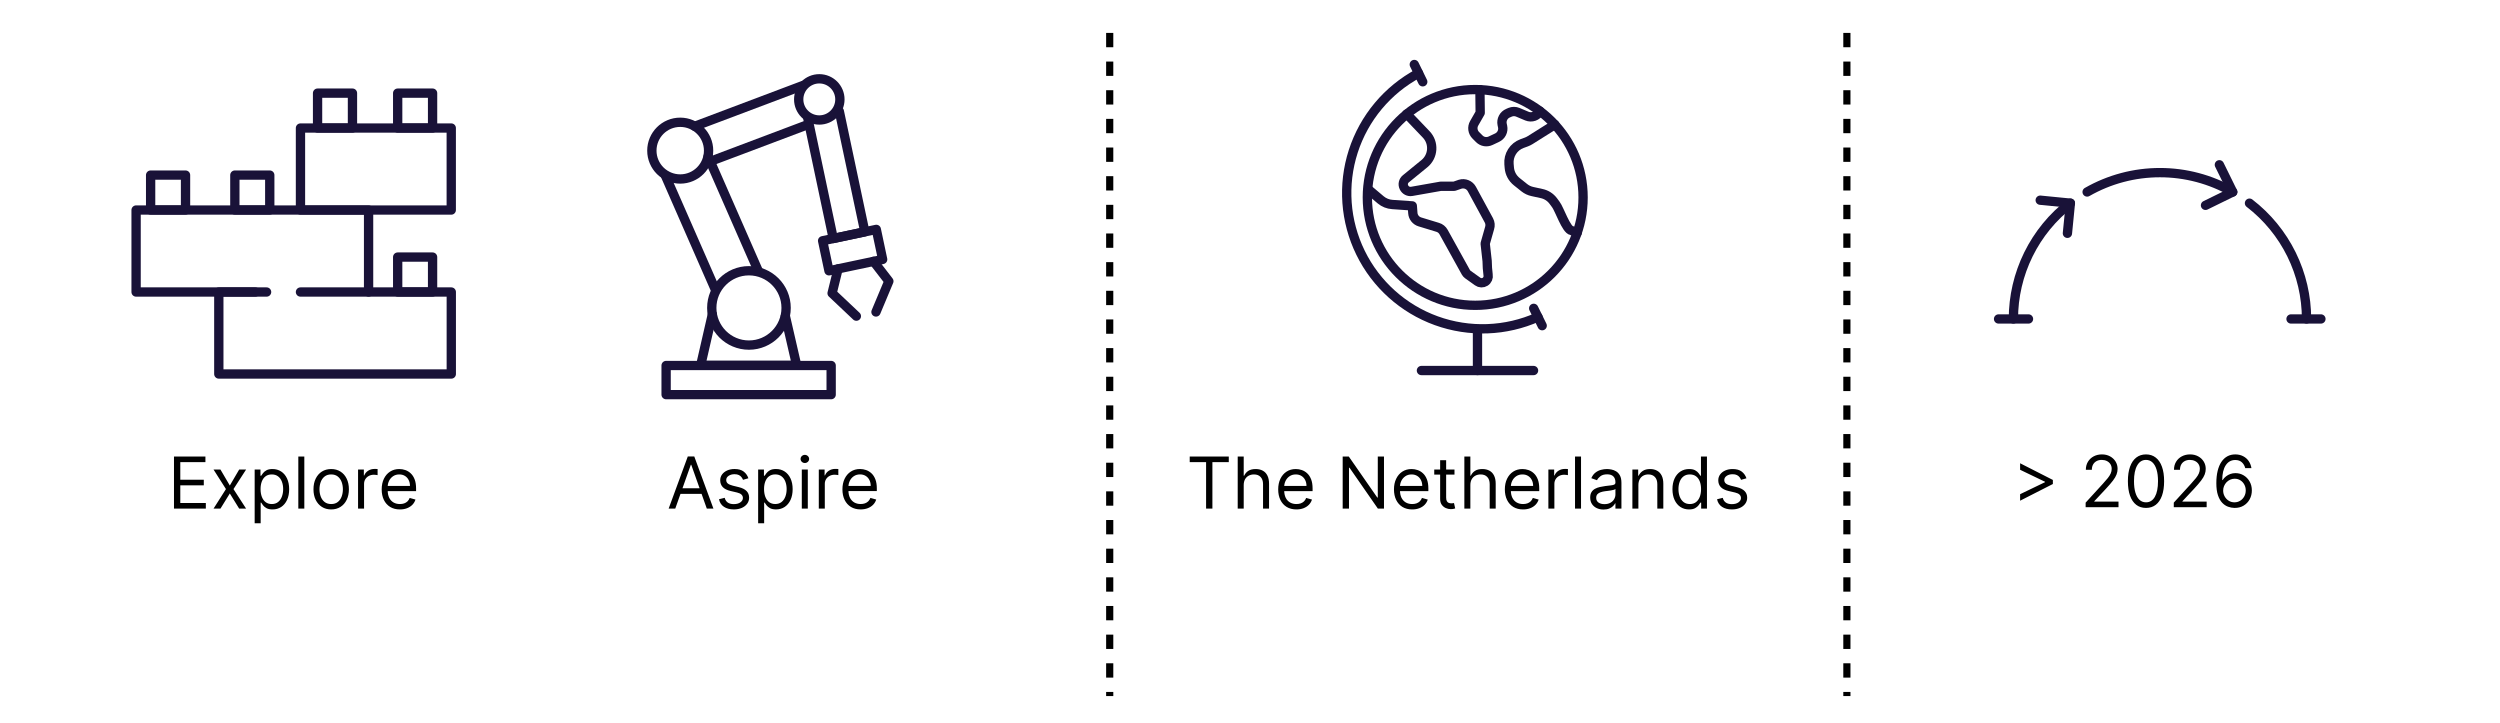 <svg width="349" height="101" viewBox="0 0 349 101" fill="none" xmlns="http://www.w3.org/2000/svg">
<path d="M94.267 71H93.344L96.014 63.727H96.923L99.594 71H98.67L96.497 64.878H96.44L94.267 71ZM94.608 68.159H98.329V68.94H94.608V68.159ZM104.476 66.767L103.724 66.98C103.676 66.855 103.606 66.733 103.514 66.614C103.424 66.494 103.301 66.394 103.145 66.316C102.988 66.238 102.788 66.199 102.545 66.199C102.211 66.199 101.933 66.276 101.71 66.43C101.49 66.581 101.38 66.774 101.38 67.008C101.38 67.217 101.456 67.381 101.607 67.502C101.759 67.623 101.995 67.724 102.317 67.804L103.127 68.003C103.615 68.121 103.978 68.302 104.217 68.546C104.456 68.788 104.576 69.099 104.576 69.48C104.576 69.793 104.486 70.072 104.306 70.318C104.128 70.564 103.88 70.758 103.56 70.901C103.241 71.043 102.869 71.114 102.445 71.114C101.889 71.114 101.428 70.993 101.064 70.751C100.699 70.51 100.468 70.157 100.371 69.693L101.167 69.494C101.242 69.788 101.386 70.008 101.596 70.155C101.809 70.302 102.088 70.375 102.431 70.375C102.822 70.375 103.132 70.292 103.361 70.126C103.593 69.958 103.709 69.757 103.709 69.523C103.709 69.333 103.643 69.175 103.51 69.047C103.378 68.917 103.174 68.82 102.9 68.756L101.991 68.543C101.491 68.424 101.124 68.241 100.89 67.992C100.658 67.741 100.542 67.428 100.542 67.051C100.542 66.743 100.628 66.471 100.801 66.234C100.976 65.998 101.214 65.812 101.515 65.677C101.818 65.542 102.161 65.474 102.545 65.474C103.084 65.474 103.508 65.593 103.816 65.829C104.126 66.066 104.346 66.379 104.476 66.767ZM105.837 73.046V65.546H106.647V66.412H106.746C106.808 66.317 106.893 66.197 107.002 66.05C107.113 65.901 107.272 65.768 107.478 65.652C107.686 65.534 107.968 65.474 108.323 65.474C108.782 65.474 109.187 65.589 109.538 65.819C109.888 66.049 110.161 66.374 110.358 66.796C110.554 67.217 110.653 67.714 110.653 68.287C110.653 68.865 110.554 69.365 110.358 69.789C110.161 70.21 109.889 70.537 109.541 70.769C109.193 70.999 108.792 71.114 108.337 71.114C107.987 71.114 107.706 71.056 107.496 70.94C107.285 70.821 107.123 70.688 107.009 70.538C106.896 70.387 106.808 70.261 106.746 70.162H106.675V73.046H105.837ZM106.661 68.273C106.661 68.685 106.722 69.048 106.842 69.363C106.963 69.675 107.139 69.921 107.371 70.098C107.603 70.273 107.888 70.361 108.224 70.361C108.574 70.361 108.866 70.269 109.101 70.084C109.338 69.897 109.515 69.646 109.634 69.331C109.754 69.014 109.815 68.661 109.815 68.273C109.815 67.889 109.755 67.544 109.637 67.236C109.521 66.926 109.345 66.681 109.108 66.501C108.874 66.318 108.579 66.227 108.224 66.227C107.883 66.227 107.596 66.314 107.364 66.487C107.132 66.657 106.957 66.896 106.839 67.204C106.72 67.509 106.661 67.865 106.661 68.273ZM111.931 71V65.546H112.769V71H111.931ZM112.357 64.636C112.194 64.636 112.053 64.581 111.935 64.469C111.819 64.358 111.761 64.224 111.761 64.068C111.761 63.912 111.819 63.778 111.935 63.667C112.053 63.556 112.194 63.5 112.357 63.5C112.521 63.5 112.66 63.556 112.776 63.667C112.895 63.778 112.954 63.912 112.954 64.068C112.954 64.224 112.895 64.358 112.776 64.469C112.66 64.581 112.521 64.636 112.357 64.636ZM114.304 71V65.546H115.114V66.369H115.171C115.27 66.099 115.45 65.88 115.71 65.712C115.971 65.544 116.264 65.46 116.591 65.46C116.653 65.46 116.73 65.461 116.822 65.464C116.914 65.466 116.984 65.47 117.031 65.474V66.327C117.003 66.32 116.938 66.309 116.836 66.295C116.737 66.278 116.631 66.27 116.52 66.27C116.255 66.27 116.018 66.326 115.81 66.437C115.604 66.546 115.441 66.697 115.32 66.891C115.201 67.083 115.142 67.302 115.142 67.548V71H114.304ZM120.146 71.114C119.62 71.114 119.167 70.998 118.786 70.766C118.407 70.531 118.115 70.204 117.909 69.785C117.705 69.364 117.603 68.874 117.603 68.315C117.603 67.757 117.705 67.264 117.909 66.838C118.115 66.41 118.401 66.076 118.768 65.837C119.137 65.595 119.568 65.474 120.061 65.474C120.345 65.474 120.625 65.522 120.902 65.617C121.179 65.711 121.431 65.865 121.659 66.078C121.886 66.289 122.067 66.568 122.202 66.916C122.337 67.264 122.404 67.693 122.404 68.202V68.557H118.2V67.832H121.552C121.552 67.525 121.49 67.25 121.367 67.008C121.247 66.767 121.074 66.576 120.849 66.437C120.626 66.297 120.364 66.227 120.061 66.227C119.727 66.227 119.438 66.31 119.194 66.476C118.953 66.639 118.767 66.852 118.637 67.115C118.506 67.378 118.441 67.66 118.441 67.96V68.443C118.441 68.855 118.512 69.204 118.654 69.491C118.799 69.775 118.999 69.992 119.254 70.141C119.51 70.287 119.807 70.361 120.146 70.361C120.366 70.361 120.565 70.33 120.742 70.269C120.922 70.204 121.077 70.11 121.208 69.984C121.338 69.856 121.438 69.698 121.509 69.508L122.319 69.736C122.234 70.01 122.091 70.252 121.889 70.46C121.688 70.666 121.44 70.827 121.144 70.943C120.848 71.057 120.515 71.114 120.146 71.114Z" fill="black"/>
<path d="M104.552 48.175C107.418 48.175 109.742 45.851 109.742 42.985C109.742 40.12 107.418 37.796 104.552 37.796C101.687 37.796 99.363 40.12 99.363 42.985C99.363 45.851 101.687 48.175 104.552 48.175Z" stroke="#191238" stroke-width="1.3" stroke-linecap="round" stroke-linejoin="round"/>
<path d="M114.374 16.751C115.962 16.751 117.25 15.464 117.25 13.876C117.25 12.287 115.962 11 114.374 11C112.786 11 111.499 12.287 111.499 13.876C111.499 15.464 112.786 16.751 114.374 16.751Z" stroke="#191238" stroke-width="1.3" stroke-linecap="round" stroke-linejoin="round"/>
<path d="M98.852 21.849L105.854 37.822" stroke="#191238" stroke-width="1.3" stroke-linecap="round" stroke-linejoin="round"/>
<path d="M99.87 40.444L92.868 24.471" stroke="#191238" stroke-width="1.3" stroke-linecap="round" stroke-linejoin="round"/>
<path d="M94.959 24.988C97.145 24.988 98.918 23.215 98.918 21.029C98.918 18.843 97.145 17.07 94.959 17.07C92.772 17.07 91 18.843 91 21.029C91 23.215 92.772 24.988 94.959 24.988Z" stroke="#191238" stroke-width="1.3" stroke-linecap="round" stroke-linejoin="round"/>
<path d="M112.825 17.374L98.877 22.634" stroke="#191238" stroke-width="1.3" stroke-linecap="round" stroke-linejoin="round"/>
<path d="M96.994 17.627L112.126 11.921" stroke="#191238" stroke-width="1.3" stroke-linecap="round" stroke-linejoin="round"/>
<path d="M117.169 15.536L120.733 32.364L116.323 33.296L112.764 16.468" stroke="#191238" stroke-width="1.3" stroke-linecap="round" stroke-linejoin="round"/>
<path d="M122.331 32.023L114.837 33.609L115.725 37.804L123.218 36.218L122.331 32.023Z" stroke="#191238" stroke-width="1.3" stroke-linecap="round" stroke-linejoin="round"/>
<path d="M116.996 37.533L116.161 40.935L119.548 44.135" stroke="#191238" stroke-width="1.3" stroke-linecap="round" stroke-linejoin="round"/>
<path d="M121.942 36.485L124.084 39.259L122.287 43.552" stroke="#191238" stroke-width="1.3" stroke-linecap="round" stroke-linejoin="round"/>
<path d="M109.635 44.135L111.215 50.999H97.814L99.444 43.897" stroke="#191238" stroke-width="1.3" stroke-linecap="round" stroke-linejoin="round"/>
<path d="M116.03 51.025H92.99V55.09H116.03V51.025Z" stroke="#191238" stroke-width="1.3" stroke-linecap="round" stroke-linejoin="round"/>
<line x1="154.917" y1="4.594" x2="154.917" y2="97.171" stroke="black" stroke-dasharray="2 2"/>
<line x1="257.825" y1="4.594" x2="257.825" y2="97.171" stroke="black" stroke-dasharray="2 2"/>
<path d="M198.431 51.725H214.083" stroke="#191238" stroke-width="1.3" stroke-linecap="round" stroke-linejoin="round"/>
<path d="M214.696 44.254C210.211 46.259 205.123 46.446 200.504 44.773C195.885 43.101 192.095 39.701 189.934 35.29C187.772 30.878 187.408 25.8 188.916 21.125C190.425 16.45 193.69 12.543 198.023 10.228" stroke="#191238" stroke-width="1.3" stroke-linecap="round" stroke-linejoin="round"/>
<path d="M197.435 9.003L198.616 11.419" stroke="#191238" stroke-width="1.3" stroke-linecap="round" stroke-linejoin="round"/>
<path d="M214.103 43.044L215.289 45.465" stroke="#191238" stroke-width="1.3" stroke-linecap="round" stroke-linejoin="round"/>
<path d="M206.257 46.189V51.725" stroke="#191238" stroke-width="1.3" stroke-linecap="round" stroke-linejoin="round"/>
<path d="M205.941 42.621C214.258 42.621 221 35.879 221 27.562C221 19.245 214.258 12.503 205.941 12.503C197.624 12.503 190.882 19.245 190.882 27.562C190.882 35.879 197.624 42.621 205.941 42.621Z" stroke="#191238" stroke-width="1.3" stroke-linecap="round" stroke-linejoin="round"/>
<path d="M196.38 15.92L199.102 18.769C199.366 19.046 199.571 19.375 199.702 19.735C199.833 20.094 199.889 20.477 199.866 20.86C199.843 21.242 199.741 21.615 199.567 21.956C199.393 22.297 199.15 22.599 198.854 22.842L196.263 24.957C196.087 25.095 195.964 25.291 195.916 25.509C195.867 25.728 195.895 25.957 195.996 26.157C196.09 26.357 196.247 26.52 196.443 26.621C196.639 26.722 196.863 26.756 197.08 26.716L201.124 26.002H203.01L203.841 25.715C204.149 25.622 204.478 25.639 204.775 25.761C205.071 25.883 205.317 26.104 205.47 26.386L207.847 30.761C207.936 30.927 207.99 31.11 208.007 31.297C208.023 31.485 208.002 31.675 207.944 31.854L207.332 34.003L207.604 36.433C207.61 37.083 207.656 37.733 207.74 38.377C207.774 38.56 207.753 38.749 207.679 38.92C207.605 39.09 207.482 39.235 207.324 39.334C207.167 39.434 206.984 39.484 206.798 39.478C206.612 39.472 206.432 39.41 206.282 39.301L204.901 38.314C204.795 38.233 204.706 38.133 204.639 38.018L201.523 32.394C201.349 32.077 201.057 31.842 200.711 31.738L198.203 30.974C197.936 30.891 197.7 30.729 197.527 30.51C197.353 30.29 197.25 30.024 197.231 29.745L197.158 28.743L194.368 28.549C193.773 28.51 193.206 28.284 192.749 27.902L191.023 26.444" stroke="#191238" stroke-width="1.3" stroke-linecap="round" stroke-linejoin="round"/>
<path d="M217.053 17.393L213.583 19.576C213.418 19.676 213.244 19.761 213.063 19.828L212.469 20.047C211.897 20.258 211.41 20.651 211.082 21.165C210.755 21.68 210.605 22.288 210.656 22.896L210.7 23.421C210.732 23.799 210.842 24.167 211.021 24.501C211.201 24.835 211.448 25.129 211.745 25.365L212.79 26.201C213.124 26.468 213.515 26.653 213.933 26.741L215.201 27.018C215.852 27.154 216.43 27.522 216.83 28.053L217.189 28.539C217.675 29.151 218.648 32.112 219.406 32.19L220.179 32.491" stroke="#191238" stroke-width="1.3" stroke-linecap="round" stroke-linejoin="round"/>
<path d="M206.597 12.513L206.636 15.745L205.8 17.204C205.645 17.471 205.583 17.782 205.624 18.089C205.666 18.395 205.808 18.679 206.029 18.895L206.515 19.381C206.717 19.581 206.975 19.714 207.255 19.762C207.535 19.809 207.823 19.77 208.08 19.649L208.97 19.231C209.263 19.1 209.503 18.872 209.647 18.585C209.792 18.298 209.832 17.969 209.762 17.656L209.699 17.364C209.633 17.048 209.679 16.72 209.829 16.434C209.978 16.148 210.223 15.924 210.52 15.799L210.812 15.672C210.981 15.602 211.163 15.565 211.346 15.565C211.53 15.565 211.712 15.602 211.881 15.672L213.164 16.212C213.481 16.341 213.833 16.35 214.155 16.237C214.478 16.124 214.748 15.898 214.914 15.6L214.963 15.507" stroke="#191238" stroke-width="1.3" stroke-linecap="round" stroke-linejoin="round"/>
<path d="M166.084 64.512V63.731H171.538V64.512H169.251V71.003H168.37V64.512H166.084ZM173.622 67.722V71.003H172.784V63.731H173.622V66.401H173.693C173.821 66.119 174.012 65.896 174.268 65.73C174.526 65.562 174.869 65.478 175.298 65.478C175.67 65.478 175.995 65.552 176.274 65.702C176.554 65.848 176.77 66.074 176.924 66.38C177.081 66.683 177.159 67.069 177.159 67.537V71.003H176.321V67.594C176.321 67.161 176.208 66.826 175.983 66.589C175.761 66.35 175.452 66.231 175.056 66.231C174.782 66.231 174.536 66.289 174.318 66.405C174.102 66.521 173.932 66.69 173.806 66.912C173.683 67.135 173.622 67.405 173.622 67.722ZM180.979 71.117C180.453 71.117 180 71.001 179.619 70.769C179.24 70.535 178.948 70.208 178.742 69.789C178.538 69.368 178.436 68.877 178.436 68.319C178.436 67.76 178.538 67.268 178.742 66.841C178.948 66.413 179.234 66.079 179.601 65.84C179.97 65.599 180.401 65.478 180.894 65.478C181.178 65.478 181.458 65.525 181.735 65.62C182.012 65.715 182.264 65.868 182.492 66.082C182.719 66.292 182.9 66.572 183.035 66.92C183.17 67.268 183.237 67.696 183.237 68.205V68.56H179.033V67.836H182.385C182.385 67.528 182.323 67.253 182.2 67.012C182.08 66.77 181.907 66.58 181.682 66.44C181.459 66.3 181.197 66.231 180.894 66.231C180.56 66.231 180.271 66.314 180.027 66.479C179.786 66.643 179.6 66.856 179.47 67.118C179.339 67.381 179.274 67.663 179.274 67.964V68.447C179.274 68.859 179.345 69.208 179.487 69.494C179.632 69.778 179.832 69.995 180.087 70.144C180.343 70.291 180.64 70.364 180.979 70.364C181.199 70.364 181.398 70.333 181.575 70.272C181.755 70.208 181.91 70.113 182.041 69.988C182.171 69.86 182.271 69.701 182.342 69.512L183.152 69.739C183.067 70.014 182.924 70.255 182.722 70.464C182.521 70.67 182.273 70.831 181.977 70.947C181.681 71.06 181.348 71.117 180.979 71.117ZM193.205 63.731V71.003H192.353L188.39 65.293H188.319V71.003H187.438V63.731H188.291L192.268 69.455H192.339V63.731H193.205ZM197.141 71.117C196.615 71.117 196.162 71.001 195.781 70.769C195.402 70.535 195.11 70.208 194.904 69.789C194.7 69.368 194.598 68.877 194.598 68.319C194.598 67.76 194.7 67.268 194.904 66.841C195.11 66.413 195.396 66.079 195.763 65.84C196.132 65.599 196.563 65.478 197.056 65.478C197.34 65.478 197.62 65.525 197.897 65.62C198.174 65.715 198.426 65.868 198.654 66.082C198.881 66.292 199.062 66.572 199.197 66.92C199.332 67.268 199.399 67.696 199.399 68.205V68.56H195.195V67.836H198.547C198.547 67.528 198.486 67.253 198.362 67.012C198.242 66.77 198.069 66.58 197.844 66.44C197.621 66.3 197.359 66.231 197.056 66.231C196.722 66.231 196.433 66.314 196.189 66.479C195.948 66.643 195.762 66.856 195.632 67.118C195.501 67.381 195.436 67.663 195.436 67.964V68.447C195.436 68.859 195.507 69.208 195.649 69.494C195.794 69.778 195.994 69.995 196.25 70.144C196.505 70.291 196.802 70.364 197.141 70.364C197.361 70.364 197.56 70.333 197.737 70.272C197.917 70.208 198.072 70.113 198.203 69.988C198.333 69.86 198.434 69.701 198.505 69.512L199.314 69.739C199.229 70.014 199.086 70.255 198.884 70.464C198.683 70.67 198.435 70.831 198.139 70.947C197.843 71.06 197.51 71.117 197.141 71.117ZM203.046 65.549V66.259H200.22V65.549H203.046ZM201.044 64.242H201.882V69.441C201.882 69.678 201.916 69.855 201.985 69.974C202.056 70.09 202.146 70.168 202.255 70.208C202.366 70.246 202.483 70.265 202.606 70.265C202.698 70.265 202.774 70.26 202.833 70.251C202.893 70.239 202.94 70.229 202.975 70.222L203.146 70.975C203.089 70.996 203.01 71.018 202.908 71.039C202.806 71.063 202.677 71.074 202.521 71.074C202.284 71.074 202.052 71.023 201.825 70.922C201.6 70.82 201.413 70.665 201.264 70.457C201.117 70.248 201.044 69.985 201.044 69.668V64.242ZM205.262 67.722V71.003H204.424V63.731H205.262V66.401H205.333C205.461 66.119 205.653 65.896 205.909 65.73C206.167 65.562 206.51 65.478 206.938 65.478C207.31 65.478 207.636 65.552 207.915 65.702C208.194 65.848 208.411 66.074 208.565 66.38C208.721 66.683 208.799 67.069 208.799 67.537V71.003H207.961V67.594C207.961 67.161 207.849 66.826 207.624 66.589C207.401 66.35 207.092 66.231 206.697 66.231C206.422 66.231 206.176 66.289 205.958 66.405C205.743 66.521 205.572 66.69 205.447 66.912C205.324 67.135 205.262 67.405 205.262 67.722ZM212.619 71.117C212.094 71.117 211.64 71.001 211.259 70.769C210.881 70.535 210.588 70.208 210.382 69.789C210.179 69.368 210.077 68.877 210.077 68.319C210.077 67.76 210.179 67.268 210.382 66.841C210.588 66.413 210.875 66.079 211.242 65.84C211.611 65.599 212.042 65.478 212.534 65.478C212.818 65.478 213.099 65.525 213.376 65.62C213.653 65.715 213.905 65.868 214.132 66.082C214.359 66.292 214.541 66.572 214.676 66.92C214.81 67.268 214.878 67.696 214.878 68.205V68.56H210.673V67.836H214.026C214.026 67.528 213.964 67.253 213.841 67.012C213.72 66.77 213.547 66.58 213.323 66.44C213.1 66.3 212.837 66.231 212.534 66.231C212.2 66.231 211.912 66.314 211.668 66.479C211.426 66.643 211.24 66.856 211.11 67.118C210.98 67.381 210.915 67.663 210.915 67.964V68.447C210.915 68.859 210.986 69.208 211.128 69.494C211.272 69.778 211.472 69.995 211.728 70.144C211.984 70.291 212.281 70.364 212.619 70.364C212.84 70.364 213.038 70.333 213.216 70.272C213.396 70.208 213.551 70.113 213.681 69.988C213.811 69.86 213.912 69.701 213.983 69.512L214.793 69.739C214.707 70.014 214.564 70.255 214.363 70.464C214.162 70.67 213.913 70.831 213.617 70.947C213.321 71.06 212.989 71.117 212.619 71.117ZM216.153 71.003V65.549H216.962V66.373H217.019C217.119 66.103 217.299 65.884 217.559 65.716C217.819 65.548 218.113 65.464 218.44 65.464C218.501 65.464 218.578 65.465 218.671 65.467C218.763 65.47 218.833 65.473 218.88 65.478V66.33C218.852 66.323 218.787 66.312 218.685 66.298C218.585 66.282 218.48 66.273 218.369 66.273C218.104 66.273 217.867 66.329 217.658 66.44C217.453 66.549 217.289 66.701 217.168 66.895C217.05 67.087 216.991 67.305 216.991 67.552V71.003H216.153ZM220.712 63.731V71.003H219.873V63.731H220.712ZM223.852 71.131C223.506 71.131 223.192 71.066 222.911 70.936C222.629 70.803 222.405 70.613 222.239 70.364C222.074 70.113 221.991 69.81 221.991 69.455C221.991 69.143 222.052 68.889 222.176 68.695C222.299 68.499 222.463 68.345 222.669 68.234C222.875 68.122 223.102 68.039 223.351 67.985C223.602 67.928 223.854 67.883 224.107 67.85C224.439 67.807 224.707 67.775 224.913 67.754C225.122 67.731 225.273 67.691 225.368 67.637C225.465 67.582 225.514 67.488 225.514 67.353V67.324C225.514 66.974 225.418 66.702 225.226 66.508C225.037 66.314 224.749 66.216 224.363 66.216C223.963 66.216 223.649 66.304 223.422 66.479C223.195 66.654 223.035 66.841 222.943 67.04L222.147 66.756C222.289 66.425 222.479 66.167 222.715 65.982C222.954 65.795 223.215 65.665 223.497 65.591C223.781 65.516 224.06 65.478 224.335 65.478C224.51 65.478 224.711 65.499 224.938 65.542C225.168 65.582 225.389 65.666 225.602 65.794C225.818 65.922 225.997 66.115 226.139 66.373C226.281 66.631 226.352 66.976 226.352 67.41V71.003H225.514V70.265H225.471C225.414 70.383 225.319 70.51 225.187 70.645C225.054 70.78 224.878 70.894 224.658 70.989C224.438 71.084 224.169 71.131 223.852 71.131ZM223.979 70.378C224.311 70.378 224.59 70.313 224.818 70.183C225.047 70.053 225.22 69.885 225.336 69.679C225.454 69.473 225.514 69.256 225.514 69.029V68.262C225.478 68.305 225.4 68.344 225.279 68.379C225.161 68.412 225.024 68.442 224.867 68.468C224.713 68.492 224.563 68.513 224.416 68.532C224.272 68.548 224.155 68.563 224.065 68.574C223.847 68.603 223.643 68.649 223.454 68.713C223.267 68.775 223.115 68.868 222.999 68.993C222.886 69.117 222.829 69.285 222.829 69.498C222.829 69.789 222.937 70.009 223.152 70.158C223.37 70.305 223.646 70.378 223.979 70.378ZM228.719 67.722V71.003H227.881V65.549H228.691V66.401H228.762C228.89 66.124 229.084 65.902 229.344 65.734C229.605 65.563 229.941 65.478 230.353 65.478C230.722 65.478 231.045 65.554 231.322 65.705C231.599 65.854 231.815 66.082 231.969 66.387C232.123 66.69 232.199 67.073 232.199 67.537V71.003H231.361V67.594C231.361 67.166 231.25 66.832 231.028 66.593C230.805 66.351 230.5 66.231 230.111 66.231C229.844 66.231 229.605 66.289 229.394 66.405C229.186 66.521 229.021 66.69 228.9 66.912C228.78 67.135 228.719 67.405 228.719 67.722ZM235.791 71.117C235.336 71.117 234.935 71.002 234.587 70.773C234.239 70.541 233.966 70.214 233.77 69.793C233.573 69.369 233.475 68.868 233.475 68.29C233.475 67.717 233.573 67.22 233.77 66.799C233.966 66.377 234.24 66.052 234.59 65.822C234.941 65.593 235.345 65.478 235.805 65.478C236.16 65.478 236.44 65.537 236.646 65.655C236.855 65.771 237.013 65.904 237.122 66.053C237.234 66.2 237.32 66.321 237.381 66.415H237.453V63.731H238.291V71.003H237.481V70.165H237.381C237.32 70.265 237.232 70.39 237.119 70.542C237.005 70.691 236.843 70.825 236.632 70.943C236.421 71.059 236.141 71.117 235.791 71.117ZM235.904 70.364C236.24 70.364 236.524 70.277 236.756 70.101C236.988 69.924 237.165 69.679 237.286 69.366C237.406 69.052 237.467 68.688 237.467 68.276C237.467 67.869 237.408 67.513 237.289 67.207C237.171 66.9 236.996 66.66 236.764 66.49C236.532 66.317 236.245 66.231 235.904 66.231C235.549 66.231 235.253 66.322 235.016 66.504C234.782 66.684 234.606 66.929 234.487 67.239C234.371 67.547 234.313 67.893 234.313 68.276C234.313 68.664 234.372 69.017 234.491 69.334C234.612 69.649 234.789 69.9 235.024 70.087C235.26 70.272 235.554 70.364 235.904 70.364ZM243.805 66.77L243.053 66.984C243.005 66.858 242.935 66.736 242.843 66.618C242.753 66.497 242.63 66.398 242.474 66.32C242.318 66.241 242.118 66.202 241.874 66.202C241.54 66.202 241.262 66.279 241.039 66.433C240.819 66.585 240.709 66.778 240.709 67.012C240.709 67.22 240.785 67.385 240.936 67.505C241.088 67.626 241.324 67.727 241.646 67.807L242.456 68.006C242.944 68.125 243.307 68.306 243.546 68.55C243.785 68.791 243.905 69.102 243.905 69.484C243.905 69.796 243.815 70.075 243.635 70.322C243.457 70.568 243.209 70.762 242.889 70.904C242.57 71.046 242.198 71.117 241.774 71.117C241.218 71.117 240.757 70.996 240.393 70.755C240.028 70.513 239.797 70.161 239.7 69.697L240.496 69.498C240.572 69.791 240.715 70.011 240.926 70.158C241.139 70.305 241.417 70.378 241.76 70.378C242.151 70.378 242.461 70.296 242.69 70.13C242.922 69.962 243.038 69.76 243.038 69.526C243.038 69.337 242.972 69.178 242.84 69.05C242.707 68.92 242.503 68.823 242.229 68.759L241.32 68.546C240.82 68.428 240.453 68.244 240.219 67.996C239.987 67.745 239.871 67.431 239.871 67.055C239.871 66.747 239.957 66.475 240.13 66.238C240.305 66.001 240.543 65.815 240.844 65.68C241.147 65.545 241.49 65.478 241.874 65.478C242.413 65.478 242.837 65.596 243.145 65.833C243.455 66.07 243.675 66.382 243.805 66.77Z" fill="black"/>
<path d="M24.288 71.003V63.731H28.677V64.512H25.169V66.969H28.45V67.751H25.169V70.222H28.734V71.003H24.288ZM30.776 65.549L32.083 67.779L33.389 65.549H34.355L32.594 68.276L34.355 71.003H33.389L32.083 68.887L30.776 71.003H29.81L31.543 68.276L29.81 65.549H30.776ZM35.551 73.049V65.549H36.361V66.415H36.46C36.522 66.321 36.607 66.2 36.716 66.053C36.827 65.904 36.986 65.771 37.192 65.655C37.4 65.537 37.682 65.478 38.037 65.478C38.496 65.478 38.901 65.593 39.252 65.822C39.602 66.052 39.875 66.377 40.072 66.799C40.268 67.22 40.367 67.717 40.367 68.29C40.367 68.868 40.268 69.369 40.072 69.793C39.875 70.214 39.603 70.541 39.255 70.773C38.907 71.002 38.506 71.117 38.051 71.117C37.701 71.117 37.42 71.059 37.21 70.943C36.999 70.825 36.837 70.691 36.723 70.542C36.609 70.39 36.522 70.265 36.46 70.165H36.389V73.049H35.551ZM36.375 68.276C36.375 68.688 36.435 69.052 36.556 69.366C36.677 69.679 36.853 69.924 37.085 70.101C37.317 70.277 37.601 70.364 37.938 70.364C38.288 70.364 38.58 70.272 38.815 70.087C39.051 69.9 39.229 69.649 39.347 69.334C39.468 69.017 39.529 68.664 39.529 68.276C39.529 67.893 39.469 67.547 39.351 67.239C39.235 66.929 39.059 66.684 38.822 66.504C38.587 66.322 38.293 66.231 37.938 66.231C37.597 66.231 37.31 66.317 37.078 66.49C36.846 66.66 36.671 66.9 36.553 67.207C36.434 67.513 36.375 67.869 36.375 68.276ZM42.483 63.731V71.003H41.645V63.731H42.483ZM46.234 71.117C45.742 71.117 45.309 71 44.938 70.766C44.568 70.531 44.28 70.203 44.071 69.782C43.865 69.36 43.762 68.868 43.762 68.305C43.762 67.736 43.865 67.24 44.071 66.817C44.28 66.393 44.568 66.064 44.938 65.829C45.309 65.595 45.742 65.478 46.234 65.478C46.726 65.478 47.157 65.595 47.526 65.829C47.898 66.064 48.187 66.393 48.393 66.817C48.601 67.24 48.706 67.736 48.706 68.305C48.706 68.868 48.601 69.36 48.393 69.782C48.187 70.203 47.898 70.531 47.526 70.766C47.157 71 46.726 71.117 46.234 71.117ZM46.234 70.364C46.608 70.364 46.916 70.268 47.157 70.077C47.399 69.885 47.577 69.633 47.693 69.32C47.809 69.008 47.867 68.669 47.867 68.305C47.867 67.94 47.809 67.6 47.693 67.285C47.577 66.971 47.399 66.716 47.157 66.522C46.916 66.328 46.608 66.231 46.234 66.231C45.86 66.231 45.552 66.328 45.311 66.522C45.069 66.716 44.89 66.971 44.774 67.285C44.658 67.6 44.6 67.94 44.6 68.305C44.6 68.669 44.658 69.008 44.774 69.32C44.89 69.633 45.069 69.885 45.311 70.077C45.552 70.268 45.86 70.364 46.234 70.364ZM49.985 71.003V65.549H50.794V66.373H50.851C50.951 66.103 51.131 65.884 51.391 65.716C51.651 65.548 51.945 65.464 52.272 65.464C52.333 65.464 52.41 65.465 52.503 65.467C52.595 65.47 52.665 65.473 52.712 65.478V66.33C52.684 66.323 52.619 66.312 52.517 66.298C52.417 66.282 52.312 66.273 52.201 66.273C51.936 66.273 51.699 66.329 51.49 66.44C51.285 66.549 51.121 66.701 51 66.895C50.882 67.087 50.823 67.305 50.823 67.552V71.003H49.985ZM55.826 71.117C55.301 71.117 54.847 71.001 54.466 70.769C54.088 70.535 53.795 70.208 53.589 69.789C53.386 69.368 53.284 68.877 53.284 68.319C53.284 67.76 53.386 67.268 53.589 66.841C53.795 66.413 54.082 66.079 54.449 65.84C54.818 65.599 55.249 65.478 55.741 65.478C56.025 65.478 56.306 65.525 56.583 65.62C56.86 65.715 57.112 65.868 57.339 66.082C57.566 66.292 57.748 66.572 57.883 66.92C58.017 67.268 58.085 67.696 58.085 68.205V68.56H53.88V67.836H57.233C57.233 67.528 57.171 67.253 57.048 67.012C56.927 66.77 56.755 66.58 56.53 66.44C56.307 66.3 56.044 66.231 55.741 66.231C55.407 66.231 55.119 66.314 54.875 66.479C54.633 66.643 54.447 66.856 54.317 67.118C54.187 67.381 54.122 67.663 54.122 67.964V68.447C54.122 68.859 54.193 69.208 54.335 69.494C54.479 69.778 54.679 69.995 54.935 70.144C55.191 70.291 55.488 70.364 55.826 70.364C56.047 70.364 56.245 70.333 56.423 70.272C56.603 70.208 56.758 70.113 56.888 69.988C57.018 69.86 57.119 69.701 57.19 69.512L58 69.739C57.914 70.014 57.771 70.255 57.57 70.464C57.369 70.67 57.12 70.831 56.824 70.947C56.528 71.06 56.196 71.117 55.826 71.117Z" fill="black"/>
<path d="M62.995 17.875H41.946V29.321H62.995V17.875Z" stroke="#191238" stroke-width="1.3" stroke-linecap="round" stroke-linejoin="round"/>
<path d="M35.645 40.766H19V29.321H51.454V40.766" stroke="#191238" stroke-width="1.3" stroke-linecap="round" stroke-linejoin="round"/>
<path d="M41.946 40.766H63V52.212H30.546V40.766H37.215" stroke="#191238" stroke-width="1.3" stroke-linecap="round" stroke-linejoin="round"/>
<path d="M60.388 35.889H55.516V40.761H60.388V35.889Z" stroke="#191238" stroke-width="1.3" stroke-linecap="round" stroke-linejoin="round"/>
<path d="M37.658 24.444H32.786V29.316H37.658V24.444Z" stroke="#191238" stroke-width="1.3" stroke-linecap="round" stroke-linejoin="round"/>
<path d="M49.204 13.003H44.332V17.875H49.204V13.003Z" stroke="#191238" stroke-width="1.3" stroke-linecap="round" stroke-linejoin="round"/>
<path d="M60.388 13.003H55.516V17.875H60.388V13.003Z" stroke="#191238" stroke-width="1.3" stroke-linecap="round" stroke-linejoin="round"/>
<path d="M25.9 24.444H21.028V29.316H25.9V24.444Z" stroke="#191238" stroke-width="1.3" stroke-linecap="round" stroke-linejoin="round"/>
<path d="M286.58 67.568L282.007 69.898V68.989L285.515 67.298L285.487 67.355V67.213L285.515 67.27L282.007 65.58V64.671L286.58 67V67.568ZM291.155 70.807V70.168L293.556 67.54C293.837 67.232 294.069 66.965 294.252 66.737C294.434 66.508 294.569 66.292 294.657 66.091C294.747 65.887 294.792 65.674 294.792 65.452C294.792 65.196 294.73 64.975 294.607 64.788C294.486 64.601 294.32 64.456 294.11 64.355C293.899 64.253 293.662 64.202 293.4 64.202C293.12 64.202 292.876 64.26 292.668 64.376C292.462 64.489 292.302 64.649 292.189 64.855C292.077 65.061 292.022 65.303 292.022 65.58H291.184C291.184 65.153 291.282 64.779 291.478 64.457C291.675 64.135 291.942 63.885 292.281 63.705C292.622 63.525 293.004 63.435 293.428 63.435C293.854 63.435 294.232 63.525 294.561 63.705C294.89 63.885 295.148 64.127 295.335 64.433C295.522 64.738 295.615 65.078 295.615 65.452C295.615 65.719 295.567 65.981 295.47 66.237C295.375 66.49 295.209 66.773 294.973 67.085C294.738 67.395 294.413 67.774 293.996 68.222L292.363 69.969V70.026H295.743V70.807H291.155ZM299.582 70.906C299.047 70.906 298.591 70.761 298.215 70.469C297.838 70.176 297.551 69.751 297.352 69.195C297.153 68.636 297.054 67.961 297.054 67.171C297.054 66.385 297.153 65.713 297.352 65.157C297.553 64.598 297.842 64.172 298.218 63.879C298.597 63.583 299.052 63.435 299.582 63.435C300.112 63.435 300.566 63.583 300.942 63.879C301.321 64.172 301.61 64.598 301.809 65.157C302.01 65.713 302.11 66.385 302.11 67.171C302.11 67.961 302.011 68.636 301.812 69.195C301.613 69.751 301.326 70.176 300.949 70.469C300.573 70.761 300.117 70.906 299.582 70.906ZM299.582 70.125C300.112 70.125 300.524 69.869 300.818 69.358C301.111 68.847 301.258 68.118 301.258 67.171C301.258 66.541 301.191 66.005 301.056 65.562C300.923 65.119 300.731 64.782 300.48 64.55C300.232 64.318 299.932 64.202 299.582 64.202C299.056 64.202 298.646 64.461 298.35 64.98C298.054 65.496 297.906 66.226 297.906 67.171C297.906 67.8 297.972 68.335 298.105 68.776C298.237 69.216 298.428 69.551 298.676 69.781C298.927 70.01 299.229 70.125 299.582 70.125ZM303.46 70.807V70.168L305.86 67.54C306.142 67.232 306.374 66.965 306.556 66.737C306.739 66.508 306.874 66.292 306.961 66.091C307.051 65.887 307.096 65.674 307.096 65.452C307.096 65.196 307.035 64.975 306.912 64.788C306.791 64.601 306.625 64.456 306.414 64.355C306.204 64.253 305.967 64.202 305.704 64.202C305.425 64.202 305.181 64.26 304.973 64.376C304.767 64.489 304.607 64.649 304.493 64.855C304.382 65.061 304.326 65.303 304.326 65.58H303.488C303.488 65.153 303.587 64.779 303.783 64.457C303.98 64.135 304.247 63.885 304.586 63.705C304.926 63.525 305.309 63.435 305.733 63.435C306.159 63.435 306.536 63.525 306.865 63.705C307.194 63.885 307.453 64.127 307.64 64.433C307.827 64.738 307.92 65.078 307.92 65.452C307.92 65.719 307.872 65.981 307.775 66.237C307.68 66.49 307.514 66.773 307.277 67.085C307.043 67.395 306.717 67.774 306.301 68.222L304.667 69.969V70.026H308.048V70.807H303.46ZM311.929 70.906C311.631 70.902 311.333 70.845 311.034 70.736C310.736 70.627 310.464 70.444 310.218 70.185C309.971 69.925 309.774 69.573 309.625 69.131C309.475 68.686 309.401 68.127 309.401 67.455C309.401 66.811 309.461 66.24 309.582 65.743C309.703 65.243 309.878 64.823 310.108 64.482C310.337 64.139 310.614 63.879 310.939 63.701C311.265 63.523 311.633 63.435 312.043 63.435C312.45 63.435 312.812 63.516 313.13 63.68C313.449 63.841 313.71 64.066 313.911 64.355C314.112 64.643 314.242 64.976 314.301 65.352H313.435C313.355 65.026 313.198 64.755 312.966 64.539C312.734 64.324 312.426 64.216 312.043 64.216C311.48 64.216 311.036 64.461 310.711 64.951C310.389 65.441 310.227 66.129 310.225 67.014H310.282C310.414 66.813 310.572 66.641 310.754 66.499C310.939 66.355 311.142 66.244 311.365 66.165C311.587 66.087 311.823 66.048 312.071 66.048C312.488 66.048 312.869 66.153 313.215 66.361C313.56 66.567 313.837 66.852 314.046 67.217C314.254 67.579 314.358 67.994 314.358 68.463C314.358 68.913 314.258 69.325 314.056 69.699C313.855 70.071 313.572 70.367 313.208 70.587C312.846 70.805 312.419 70.911 311.929 70.906ZM311.929 70.125C312.228 70.125 312.495 70.05 312.732 69.901C312.971 69.752 313.159 69.552 313.297 69.301C313.436 69.05 313.506 68.771 313.506 68.463C313.506 68.162 313.439 67.889 313.304 67.643C313.171 67.394 312.988 67.197 312.753 67.05C312.521 66.903 312.256 66.83 311.958 66.83C311.733 66.83 311.523 66.875 311.329 66.965C311.135 67.052 310.965 67.173 310.818 67.327C310.673 67.481 310.56 67.657 310.477 67.856C310.394 68.052 310.353 68.26 310.353 68.477C310.353 68.766 310.42 69.036 310.555 69.287C310.692 69.538 310.879 69.74 311.116 69.894C311.355 70.048 311.626 70.125 311.929 70.125Z" fill="black"/>
<path d="M284.814 27.947L289.027 28.362L288.612 32.57" stroke="#191238" stroke-width="1.3" stroke-linecap="round" stroke-linejoin="round"/>
<path d="M309.824 23.003L311.691 26.801L307.889 28.664" stroke="#191238" stroke-width="1.3" stroke-linecap="round" stroke-linejoin="round"/>
<path d="M311.691 26.801C308.596 25.03 305.092 24.099 301.527 24.099C297.961 24.099 294.458 25.03 291.363 26.801" stroke="#191238" stroke-width="1.3" stroke-linecap="round" stroke-linejoin="round"/>
<path d="M289.027 28.362C286.551 30.267 284.546 32.715 283.166 35.518C281.787 38.321 281.07 41.403 281.07 44.527" stroke="#191238" stroke-width="1.3" stroke-linecap="round" stroke-linejoin="round"/>
<path d="M314.028 28.362C316.506 30.266 318.512 32.714 319.894 35.516C321.275 38.319 321.993 41.402 321.993 44.527" stroke="#191238" stroke-width="1.3" stroke-linecap="round" stroke-linejoin="round"/>
<path d="M279 44.527H283.177" stroke="#191238" stroke-width="1.3" stroke-linecap="round" stroke-linejoin="round"/>
<path d="M319.828 44.527H324" stroke="#191238" stroke-width="1.3" stroke-linecap="round" stroke-linejoin="round"/>
</svg>
